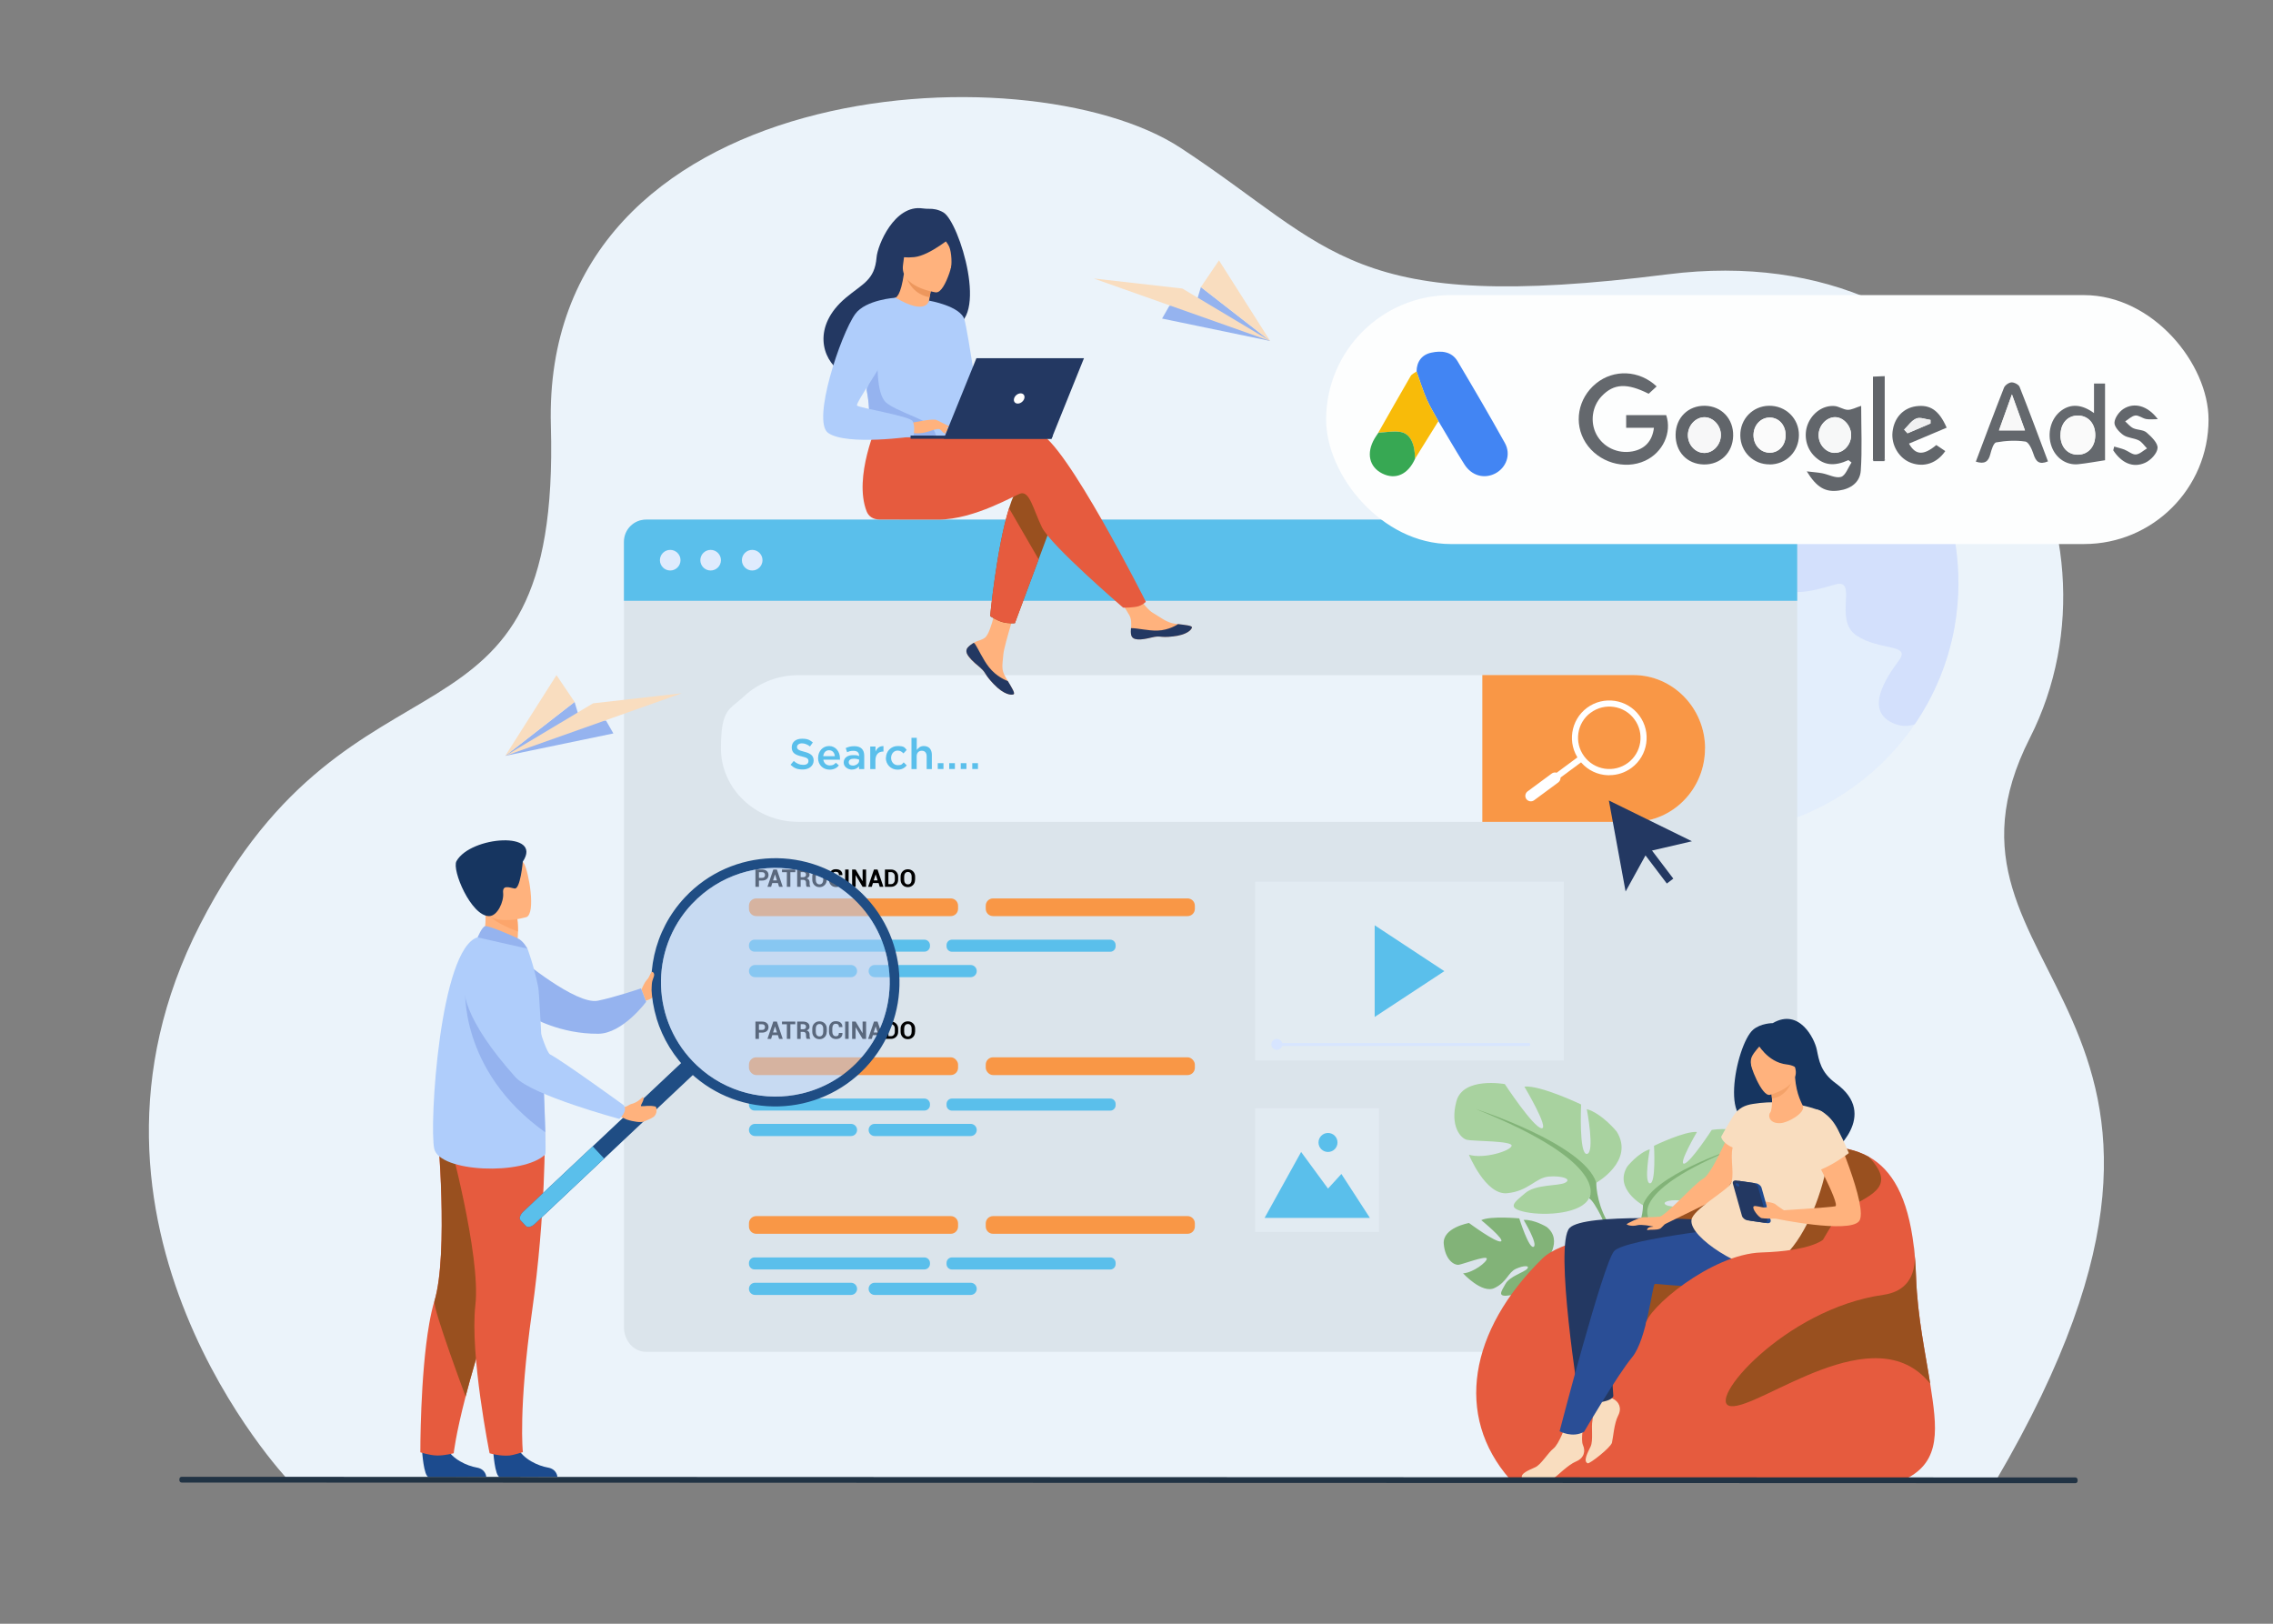 <svg xmlns="http://www.w3.org/2000/svg" viewBox="0 0 2800 2000"><rect x="0" y="0" width="2800" height="2000" fill="#808080" stroke="none"/><defs><style>      .cls-1 {        fill: #1f4d84;      }      .cls-2 {        fill: #4285f3;      }      .cls-3 {        fill: #233862;      }      .cls-4 {        fill: #82b378;      }      .cls-5 {        fill: #f4a269;      }      .cls-6 {        fill: #ed975d;      }      .cls-7 {        fill: #37a853;      }      .cls-8 {        fill: #62666b;      }      .cls-9 {        fill: #5abfeb;      }      .cls-10 {        fill: #fff;      }      .cls-11 {        fill: #64686d;      }      .cls-12 {        fill: #dbe4eb;      }      .cls-13 {        fill: #f8bb09;      }      .cls-14 {        opacity: .4;      }      .cls-15, .cls-16 {        fill: #ebf3fa;      }      .cls-15, .cls-17 {        opacity: .5;      }      .cls-18 {        fill: #b3cff9;      }      .cls-19 {        fill: #1f4a91;      }      .cls-20 {        fill: #fbfbfb;      }      .cls-21 {        fill: #99501f;      }      .cls-22 {        fill: #575b60;      }      .cls-23 {        fill: #2a4e96;      }      .cls-24 {        fill: #f9ddbf;      }      .cls-25 {        fill: #dfebfd;      }      .cls-26 {        fill: #e65b3e;      }      .cls-27 {        fill: #95b3ef;      }      .cls-28 {        fill: #163560;      }      .cls-29 {        fill: #ffb27d;      }      .cls-30 {        fill: #fca56b;      }      .cls-31 {        fill: #565a5f;      }      .cls-32 {        fill: #f7f7f8;      }      .cls-33 {        fill: #afcdfb;      }      .cls-34 {        fill: #a8d29f;      }      .cls-35 {        fill: #1c4b8e;      }      .cls-36 {        fill: #63676c;      }      .cls-37 {        fill: #f99746;      }      .cls-38 {        fill: #f7f8f8;      }      .cls-39 {        fill: #fafafa;      }      .cls-40 {        fill: #61656a;      }      .cls-41 {        fill: #f8f8f8;      }      .cls-42 {        fill: #213344;      }      .cls-43 {        fill: #fdfefe;      }      .cls-44 {        fill: #aec3ff;      }      .cls-45 {        fill: #65696e;      }      .cls-46 {        fill: #d7e5ff;      }      .cls-47 {        fill: #f0f0f1;      }    </style></defs><g><g id="_x2018_&#x43B;&#x43E;&#x439;_x5F_1"><g><path class="cls-16" d="M354.7,1822.6s-297.8-314.4-108.1-684.1c189.6-369.7,444.1-183.6,432-614-12.2-430.4,585.6-467.1,775.8-342.3,190.2,124.9,207,205.3,599.8,155.7,392.8-49.6,575.4,316.7,446.4,570.9-150.8,296.9,303.4,325.6-41.7,914.5l-2104-.7Z"></path><g class="cls-14"><path class="cls-46" d="M2412.5,717.6c0,19-1.7,37.7-5,55.8-7.9,43.4-24.9,83.7-48.9,118.8-55.8,81.6-149.5,135.1-255.8,135.1s-235.1-75.7-283.3-184.3c-6.3-14.3-11.6-29.2-15.8-44.5-7-25.8-10.7-52.9-10.7-80.8s2.4-44.7,7-65.9c0-.2.1-.5.2-.7,12.9-58.7,42.4-111.2,83.4-152.2,11.6-11.6,24.2-22.4,37.5-32.1,6.4-4.6,12.9-9,19.7-13.1,47.1-29,102.6-45.7,162-45.7s15.7.3,23.4.9c10.9.8,21.6,2.2,32.2,4.1,44.4,8,85.5,25.6,121.2,50.4h0c22.2,15.5,42.3,33.8,59.7,54.4,9.2,10.8,17.6,22.3,25.2,34.3,4.7,7.5,9.2,15.2,13.3,23.1,9.9,19,17.8,39.2,23.6,60.2,7.2,26.2,11,53.8,11,82.3Z"></path><g><path class="cls-44" d="M1997.6,578.9c-12.4,19.6,5.2,53.6-31.9,44.3-37.1-9.3-59.7-13.4-61.8,7.2-2.1,20.6,27.8,20.6,27.8,42.2s-13.4,28.8-34,18.5c-20.6-10.3-26.5-25.2-50.5-15.9-23.9,9.3-37.8,3.1-43.3-15.4-1-3.3-2.3-5.9-3.8-8.1,0-.2.1-.5.2-.7,12.9-58.7,42.4-111.2,83.4-152.2,11.6-11.6,24.2-22.4,37.5-32.1,6.4-4.6,12.9-9,19.7-13.1,9.7.4,21.2,4,31,16.2,21.6,26.8,36,13.4,30.9,44.3-5.2,30.9,3.1,35,20.6,34,17.5-1,38.1-1,40.2,12.4,2.1,13.4-53.6-1-65.9,18.5Z"></path><path class="cls-44" d="M2125.8,764.3s-27.3,8.8-34.5-10.3c-7.2-19.1,1-23.2-23.2-28.8-24.2-5.7-26.3-22.1-41.7-20.1-15.4,2.1-7.7,8.2-25.7,21.6-18,13.4-34.5,7.2-34,31.9.5,24.7,27.3,28.6,32.7,44.8,5.4,16.2-3.9,23.2,7.7,35.5,11.6,12.4,33.2,7,23.2,23.9-10,17-25.5,30.1-17.8,56.4,7.7,26.3,2.3,27.8,15.4,46.3,13.1,18.5,38.6,24.7,42.5,12.4,3.9-12.4-17.8-28.6-10.8-40.9,7-12.4,18.5-3.9,23.2-22.4,4.6-18.5,23.4-18.5,25-31.4,1.5-12.9-22.7-32.4-13.4-40.7,9.3-8.2,27.8,14.9,42.2-5.7,14.4-20.6,4.6-37.1,19.6-56.6,14.9-19.6-20.1-27.3-30.4-16Z"></path><path class="cls-44" d="M2412.5,717.6c0,19-1.7,37.7-5,55.8-7.9,43.4-24.9,83.7-48.9,118.8-8.2,2.7-16.5,2.6-24.8-.7-38.6-15.4-10-57.2,5.4-78,15.4-20.9-23.9-11.6-52.5-30.9-28.6-19.3,3.1-71.1-26.3-62.6-29.4,8.5-64.9,19.3-81.9-9.3-17-28.6,15.4-33.2.8-57.2-14.7-23.9,8.5-37.9,37.8-40.2,29.4-2.3,25.5-23.2,61.8-26.3,36.3-3.1,35.5,43.3,75.7,40.2,40.2-3.1,38.4,6.2,38.4,6.2,2.9,0,5.7.5,8.4,1.8,7.2,26.2,11,53.8,11,82.3Z"></path><path class="cls-44" d="M2377.9,575c-33.4,16.3-46.8-27.9-75.4-14.7-28.8,13.4-23.7-12.4-46.4-28.8-22.7-16.5-68,13.4-65.9-12.4,2.1-25.7,36-18.5,43.3-39.1,7.2-20.6,40.2-15.4,40.2-15.4,1.9-.7,3.9-1.2,6-1.4,0,0,0,0,0,0,22.2,15.5,42.3,33.8,59.7,54.4,9.2,10.8,17.6,22.3,25.2,34.3,4.7,7.5,9.2,15.2,13.3,23.1Z"></path><path class="cls-44" d="M2096.5,486.2s17.5-25.3-10.3-32.7c-27.8-7.5-27.3,2.3-48.9,0-21.6-2.3-30.1,14.4-13.9,32.7,16.2,18.3,29.4,53.4,44,34.7,14.7-18.7,11.8-32.9,29.1-34.7Z"></path></g></g><path class="cls-12" d="M2213.9,670.6v964c0,16.9-12.2,30.5-27.2,30.5H795.8c-15,0-27.2-13.7-27.2-30.5v-964c0-16.9,12.2-30.5,27.2-30.5h1390.9c15,0,27.2,13.7,27.2,30.5Z"></path><g><path class="cls-9" d="M2213.9,667.2v72.8H768.6v-72.8c0-15,12.2-27.2,27.2-27.2h1390.9c15,0,27.2,12.2,27.2,27.2Z"></path><g><path class="cls-25" d="M812.9,690c0-7,5.7-12.7,12.7-12.7s12.7,5.7,12.7,12.7-5.7,12.7-12.7,12.7-12.7-5.7-12.7-12.7Z"></path><path class="cls-25" d="M862.7,690c0-7,5.7-12.7,12.7-12.7s12.7,5.7,12.7,12.7-5.7,12.7-12.7,12.7-12.7-5.7-12.7-12.7Z"></path><path class="cls-25" d="M913.9,690c0-7,5.7-12.7,12.7-12.7s12.7,5.7,12.7,12.7-5.7,12.7-12.7,12.7-12.7-5.7-12.7-12.7Z"></path></g></g><rect class="cls-15" x="1546.3" y="1365" width="152.4" height="152.4"></rect><g><polygon class="cls-9" points="1557.8 1500.1 1602.8 1418.9 1635.9 1464 1652.4 1446 1687.5 1500.1 1557.8 1500.1"></polygon><path class="cls-9" d="M1624.2,1407.2c0-6.4,5.2-11.7,11.7-11.7s11.7,5.2,11.7,11.7-5.2,11.7-11.7,11.7-11.7-5.2-11.7-11.7Z"></path></g><rect class="cls-15" x="1546.3" y="1086" width="380.1" height="220.3"></rect><polygon class="cls-9" points="1693.4 1139.7 1693.4 1252.6 1779.2 1196.2 1693.4 1139.7"></polygon><path class="cls-16" d="M2100.3,922c0,24.9-9.9,47.5-25.9,63.8-16,16.4-38.1,26.5-62.3,26.5H983.5c-52.5,0-95.4-40.7-95.4-90.4s10.7-47.5,28-63.8c17.3-16.4,41.2-26.5,67.4-26.5h1028.5c48.6,0,88.3,40.7,88.3,90.4Z"></path><path class="cls-37" d="M2100.3,922c0,24.9-9.9,47.5-25.9,63.8-16,16.4-38.1,26.5-62.3,26.5h-186.1v-180.8h186.1c48.6,0,88.3,40.7,88.3,90.4Z"></path><g><path class="cls-10" d="M1982.5,954.9c-2.3,0-4.6-.2-6.9-.5-12.2-1.8-22.9-8.3-30.2-18.2-15.1-20.4-10.8-49.3,9.6-64.4h0c20.4-15.1,49.3-10.8,64.4,9.6,15.1,20.4,10.8,49.3-9.6,64.4-8,5.9-17.5,9-27.3,9ZM1959.5,877.8c-17.1,12.6-20.7,36.8-8,53.8,6.1,8.3,15.1,13.6,25.2,15.2,10.2,1.5,20.3-1,28.6-7.1,17.1-12.6,20.7-36.8,8-53.8-12.6-17.1-36.8-20.7-53.8-8h0Z"></path><rect class="cls-10" x="1919.3" y="921.2" width="7.6" height="62.9" transform="translate(1544.7 -1159.9) rotate(53.5)"></rect><path class="cls-10" d="M1880.3,984.3h0c-2.2-3-1.6-7.2,1.4-9.5l29.8-22c3-2.2,7.2-1.6,9.5,1.4h0c2.2,3,1.6,7.2-1.4,9.5l-29.8,22c-3,2.2-7.2,1.6-9.5-1.4Z"></path></g><g><g><path class="cls-29" d="M1192.2,797.4c-1.9,2.2-2.2,4.7-1.2,7.4,0,0,0,0,0,0,1.8,4.9,7.6,10.4,14.5,15.9.9.7,1.6,1.3,2.3,1.9.2.2.4.3.5.5.1.1.3.2.4.4,6.4,5.9,4,7.2,15.4,19.1,13,13.6,22,13.8,24.5,12.6,2.2-1.1-2.2-8.2-7.1-16.3-.2-.4-.5-.8-.7-1.2-.6-1.1-1.3-2.2-1.9-3.2-5.7-9.7-4.2-14.3-2.9-28.7,1.1-11.8,18.3-65.7,18.3-65.7l-25-4.3s-7.5,42.9-15.8,49.5c-4.4,3.5-9.4,3.6-13.6,6.2-.3.2-.6.4-.9.6-2.4,1.6-4.9,3.3-6.8,5.5Z"></path><path class="cls-3" d="M1192.2,797.4c-1.9,2.2-2.2,4.7-1.2,7.4,0,0,0,0,0,0,2.2,4.9,7.9,10.4,14.5,15.8.9.7,1.6,1.4,2.3,2,.2.2.4.3.5.5.1.1.3.2.4.4,6.4,5.9,4,7.2,15.4,19.1,13,13.6,22,13.8,24.5,12.6,2.2-1.1-2.2-8.2-7.1-16.3-2.5-.9-14.3-5.7-23.2-17.1-7.6-9.6-12.7-21.9-17.8-29.5-.6-.1-.9-.2-1.5-.3-2.4,1.6-4.9,3.3-6.8,5.5Z"></path><path class="cls-29" d="M1393.5,781.9c1.5,7.7,12.5,6.4,24.8,3.4,12.3-3,9.4.6,26.8-1.4,17.5-1.9,22.8-8.4,23.3-11,.5-2.3-8.1-3.1-17.4-4.2-1.2-.1-2.3-.3-3.5-.4-10.4-1.3-18.1-8.1-27.6-13.6-9-5.2-22.4-26.6-22.4-26.6l-23.9,1.9s12.6,19.1,17.4,27.4c2.9,4.9,2.7,11.3,2.3,16.3-.2,2.7-.4,5.5.2,8.2Z"></path><path class="cls-3" d="M1418.2,785.3c12.3-3,9.4.6,26.8-1.4,17.5-1.9,22.8-8.4,23.3-11,.5-2.3-8.1-3.1-17.4-4.2v.2c0,0-10.6,7.4-25.1,7.8-11.8.3-24.4-3.1-32.6-3-.2,2.7-.4,5.5.2,8.2,1.5,7.7,12.5,6.4,24.8,3.4Z"></path><path class="cls-21" d="M1301.8,628.8l-22.4,60.2-29.2,78.6s-7.9.8-15.5-1.4c-7-2-15-7.3-15-7.3,0,0,8.1-84.4,23.3-132.9,3.9-12.4,8.2-22.5,13-28.2,23.5-27.7,45.9,31,45.9,31Z"></path><path class="cls-26" d="M1279,533.1c-12.7-4.1-46,0-82,6.4-10,1.8-20-2.8-25.2-11.4h0l-90.7-7.1s-30,66.4-13.6,108.7c2.4,6.2,7.7,10.1,15.9,10.2,0,0,0,0,0,0,0,0,54.8,0,72.4.1,45.1,0,95.5-31,102-32.3,10.7-2.1,14.9,19.2,25.6,41.6,10.7,22.4,100.2,99.2,100.2,99.2,0,0,13.8.1,19.5-2,6.1-2.3,8.4-5.3,8.4-5.3,0,0-99.2-197.6-132.3-208.2Z"></path><path class="cls-3" d="M1162.2,261.7c-6.7-4-13.3-4.6-17.3-4.5-2.8,0-5.6-.1-8.4-.5-34.6-5.1-55.5,45.2-56.7,60.4-2.3,27.9-17,32.2-37.8,49.6-41.7,35-29.5,75.8-6.7,90.9,13.7,9.1,37.8,0,37.8,0,.3.2,65.9-36.6,98.2-54.4,48.4-6.9,10.4-129.9-9.1-141.5Z"></path><path class="cls-29" d="M1144.2,388c.1,0-15.9,5.6-26.6.8-10.1-4.5-17.7-21.1-17.6-21.1,4.6-.2,9.6-4.2,13.5-30.6l2,.7,32.9,11.8s-2.4,10.5-3.9,20.6c-1.3,8.4-2,16.5-.2,17.7Z"></path><path class="cls-6" d="M1148.3,349.8s-1.3,5.7-3.2,16.3c-18.9-3.4-27-17.9-29.6-28.2l32.9,11.8Z"></path><path class="cls-29" d="M1153.2,360.2s-45-6.1-40.8-34c4.2-27.9,1.2-47.5,30.1-44.9,28.9,2.7,32.8,14.2,33.7,23.8.9,9.7-11.3,55.9-23.1,55Z"></path><path class="cls-3" d="M1174.6,289.9s-28.8,24.8-48.4,26.8c-19.6,2-27-4.3-27-4.3,0,0,11.5-9.6,18.5-25,2-4.6,6.4-7.7,11.4-8.1,14-1.2,40.5-1.7,45.5,10.7Z"></path><path class="cls-3" d="M1156.6,287.7s9.6,9.3,12.7,16.2c2.9,6.7,3.8,22.6,1.5,28.9,0,0,15-29.2,6.5-43.3-9-15-20.6-1.8-20.6-1.8Z"></path><path class="cls-33" d="M1182,454.3c-1.4,91-.4,72-10.4,80.6-2.4,2.1-9.1,3.3-18,3.9-27.9,1.8-77-2.8-78.8-7.9-6.4-17.8-1.9-23.4-7.2-50.7-.6-2.9-1.3-6.1-2.1-9.5-4.5-18.8-8.8-25.2,7.1-55.3,14.4-27.3,29.4-49.5,30.7-48.7,38,22.6,41.1,3.6,41.1,3.6,0,0,38.3,39.5,37.6,83.9Z"></path><path class="cls-26" d="M1279.4,689l-29.2,78.6s-7.9.8-15.5-1.4c-7-2-15-7.3-15-7.3,0,0,8.1-84.4,23.3-132.9l36.5,63Z"></path><path class="cls-33" d="M1144.4,370.3s39.1,6.6,43.7,23.5c4.6,16.8,19.7,119.1,19.7,119.1,0,0-11,10.8-20.2,1.6-9.2-9.2-28.9-95.6-28.9-95.6l-14.3-48.5Z"></path><path class="cls-27" d="M1153.6,538.8c-27.9,1.8-77-2.8-78.8-7.9-6.4-17.8-1.9-23.4-7.2-50.7l13.5-37.9s-2.2,42.2,10.2,53.3c12.4,11.1,51,21.4,57,30.7,2.9,4.5,4.8,8.9,5.4,12.5Z"></path><path class="cls-29" d="M1121.7,521.1s27.5-6.1,32-3.7c4.4,2.4,15.3,11.3,16.7,14.4,1.4,3.1-9.9-2.4-13.5-3.3-2.4-.6-8.6,1.5-11.7,2.6-13,4.3-21,2.1-21,2.1l-2.4-12.1Z"></path><path class="cls-33" d="M1103.3,366.7s-37,2.3-49.8,20.1c-18,25.1-53.8,132.2-33.3,146.5,23.1,16.1,105,4.2,105,4.2,0,0,2.7-12.7-1.1-18.9-3.8-6.2-65.4-16.1-68.3-19-2.8-2.8,35.6-55.5,35.6-64,0-8.5,11.9-69,11.9-69Z"></path><path class="cls-29" d="M1155,525s5.8,7.4,7.7,8.3c1.9.9,3.1.7,3.1.7l-3.9-7-6.9-2Z"></path><path class="cls-29" d="M1153.7,517.4l16.8,8.2s-.7,1.2-2.8,1.1c-2.1,0-7.3-2-7.3-2l-6.7-7.2Z"></path></g><g><polygon class="cls-3" points="1296.9 536.6 1121.7 536.5 1121.7 540.4 1295.3 540.4 1296.9 536.6"></polygon><polygon class="cls-3" points="1162.6 540.4 1295.3 540.4 1335.3 441.2 1202.8 441.2 1162.6 540.4"></polygon><path class="cls-10" d="M1261.8,490.8c1-3.5-1-6.3-4.5-6.3-3.5,0-7.1,2.8-8.1,6.3-1,3.5,1,6.3,4.5,6.3,3.5,0,7.1-2.8,8.1-6.3Z"></path></g></g><path class="cls-37" d="M931.6,1106.6h239.6c5,0,9,4,9,9v3.8c0,5-4,9-9,9h-239.6c-5,0-9-4-9-9v-3.8c0-5,4-9,9-9Z"></path><g><path class="cls-9" d="M1048.3,1203.6h-118.2c-4.1,0-7.5-3.3-7.5-7.5h0c0-4.1,3.3-7.5,7.5-7.5h118.2c4.1,0,7.5,3.3,7.5,7.5h0c0,4.1-3.3,7.5-7.5,7.5Z"></path><g><path class="cls-9" d="M929.5,1157.4h209.2c3.8,0,6.9,3.1,6.9,6.9v1c0,3.8-3.1,6.9-6.9,6.9h-209.2c-3.8,0-6.9-3.1-6.9-6.9v-1c0-3.8,3.1-6.9,6.9-6.9Z"></path><path class="cls-9" d="M1172.7,1157.4h194.9c3.7,0,6.7,3,6.7,6.7v1.5c0,3.7-3,6.7-6.7,6.7h-194.9c-3.7,0-6.7-3-6.7-6.7v-1.5c0-3.7,3-6.7,6.7-6.7Z"></path><path class="cls-9" d="M1195.7,1203.6h-118.2c-4.1,0-7.5-3.3-7.5-7.5h0c0-4.1,3.3-7.5,7.5-7.5h118.2c4.1,0,7.5,3.3,7.5,7.5h0c0,4.1-3.3,7.5-7.5,7.5Z"></path></g></g><path class="cls-37" d="M1223.3,1106.6h239.6c5,0,9,4,9,9v3.8c0,5-4,9-9,9h-239.6c-5,0-9-4-9-9v-3.8c0-5,4-9,9-9Z"></path><path class="cls-37" d="M931.6,1497.9h239.6c5,0,9,4,9,9v3.8c0,5-4,9-9,9h-239.6c-5,0-9-4-9-9v-3.8c0-5,4-9,9-9Z"></path><g><path class="cls-9" d="M1048.3,1595h-118.2c-4.1,0-7.5-3.3-7.5-7.5h0c0-4.1,3.3-7.5,7.5-7.5h118.2c4.1,0,7.5,3.3,7.5,7.5h0c0,4.1-3.3,7.5-7.5,7.5Z"></path><g><path class="cls-9" d="M929.5,1548.8h209.2c3.8,0,6.9,3.1,6.9,6.9v1c0,3.8-3.1,6.9-6.9,6.9h-209.2c-3.8,0-6.9-3.1-6.9-6.9v-1c0-3.8,3.1-6.9,6.9-6.9Z"></path><path class="cls-9" d="M1172.7,1548.8h194.9c3.7,0,6.7,3,6.7,6.7v1.5c0,3.7-3,6.7-6.7,6.7h-194.9c-3.7,0-6.7-3-6.7-6.7v-1.5c0-3.7,3-6.7,6.7-6.7Z"></path><path class="cls-9" d="M1195.7,1595h-118.2c-4.1,0-7.5-3.3-7.5-7.5h0c0-4.1,3.3-7.5,7.5-7.5h118.2c4.1,0,7.5,3.3,7.5,7.5h0c0,4.1-3.3,7.5-7.5,7.5Z"></path></g></g><path class="cls-37" d="M1223.3,1497.9h239.6c5,0,9,4,9,9v3.8c0,5-4,9-9,9h-239.6c-5,0-9-4-9-9v-3.8c0-5,4-9,9-9Z"></path><rect class="cls-37" x="922.6" y="1302.3" width="257.6" height="21.9" rx="9" ry="9"></rect><g><path class="cls-9" d="M1048.3,1399.3h-118.2c-4.1,0-7.5-3.3-7.5-7.5h0c0-4.1,3.3-7.5,7.5-7.5h118.2c4.1,0,7.5,3.3,7.5,7.5h0c0,4.1-3.3,7.5-7.5,7.5Z"></path><g><path class="cls-9" d="M929.5,1353.1h209.2c3.8,0,6.9,3.1,6.9,6.9v1c0,3.8-3.1,6.9-6.9,6.9h-209.2c-3.8,0-6.9-3.1-6.9-6.9v-1c0-3.8,3.1-6.9,6.9-6.9Z"></path><path class="cls-9" d="M1172.7,1353.1h194.9c3.7,0,6.7,3,6.7,6.7v1.5c0,3.7-3,6.7-6.7,6.7h-194.9c-3.7,0-6.7-3-6.7-6.7v-1.5c0-3.7,3-6.7,6.7-6.7Z"></path><path class="cls-9" d="M1195.7,1399.3h-118.2c-4.1,0-7.5-3.3-7.5-7.5h0c0-4.1,3.3-7.5,7.5-7.5h118.2c4.1,0,7.5,3.3,7.5,7.5h0c0,4.1-3.3,7.5-7.5,7.5Z"></path></g></g><rect class="cls-37" x="1214.3" y="1302.3" width="257.6" height="21.9" rx="9" ry="9"></rect><g><path class="cls-29" d="M790.1,1218.9s2.7-6.1,4.5-9c1.7-2.9,9.2-11.3,10.5-9.4,1.3,1.9,6.4,14.8,3.7,18.4-2.7,3.6.2,9.9-13.3,13.6l-5.3-13.6Z"></path><path class="cls-27" d="M640.7,1180.5s68.8,57.5,95.7,52.1c21-4.2,53.2-15.2,53.2-15.2l6.4,16.5s-28.9,39.2-59,39.4c-47.1.4-81.9-20.4-81.9-20.4l-14.5-72.5Z"></path><path class="cls-35" d="M519.9,1786.6s2,32.2,8.2,32.7c.8,0,31.6,0,31.6,0l39.3-.2s-.3-9.5-11.8-11.5c-11.5-2-30.7-10.1-37.7-25.3-7.3-16-29.7,4.2-29.7,4.2Z"></path><path class="cls-26" d="M517.7,1788.8s12,4,21.3,4,19.9-2.8,19.9-2.8c0,0,2.2-21.8,14.6-69.7,6.5-25.1,15.8-57.4,29-97.6,36.5-111,47.6-175.9,48.6-182,0-.3,0-.5,0-.5h-.1c0,0-112.1-49.3-112.1-49.3,0,0,13.9,152.9-3.8,211.7-2.5,8.2-4.6,17.8-6.4,28.1-11.2,63.8-10.9,158.2-10.9,158.2Z"></path><path class="cls-21" d="M573.5,1720.3c6.5-25.1,15.8-57.4,29-97.6,36.5-111,47.6-175.9,48.6-182,0-.2,0-.4,0-.5l-112.1-49.2s13.9,152.9-3.8,211.7c-2.5,8.2,38.5,117.8,38.5,117.8Z"></path><path class="cls-35" d="M607.5,1786.6s2,32.2,8.2,32.7c.8,0,31.6,0,31.6,0l39.3-.2s-.3-9.5-11.8-11.5c-11.5-2-30.7-10.1-37.7-25.3-7.3-16-29.7,4.2-29.7,4.2Z"></path><path class="cls-26" d="M671.1,1394.5s1.5,99.1-15.7,220.8c-17.1,121.7-11.3,173.3-11.3,173.3,0,0-11.8,3.8-16.5,4.2-12.1,1-24.5-2.8-24.5-2.8,0,0-24.5-121.7-17.5-182.6,7-60.9-33.6-209-33.6-209l119.2-3.9Z"></path><path class="cls-29" d="M591.6,1162.5l21.9,14.4,19.9-5.6c3.6-5.2,4.6-15.2,4.7-23.9,0-8.6-.8-15.9-.8-15.9l-29.5-13-11-4.9c0,.2.9,9,1,10.3,2.1,23-6.1,38.6-6.1,38.6Z"></path><path class="cls-33" d="M671.6,1422c-27.2,26.3-130.3,21.9-136.7-7.1-6.3-29,6.9-246.7,53.5-260.4,9.7-2.8,61.3,13.8,61.3,13.8,0,0,8.1,21.2,13.4,48.2,1,5.3,4,60.9,6.3,112.9,1.1,24.3,1.9,47.9,2.4,65.2.4,16.2.4,26.8-.2,27.4Z"></path><path class="cls-30" d="M599.9,1124.3c6,10.1,27,19,38.1,23.1,0-8.6-.8-15.9-.8-15.9l-29.5-13c-6.5,0-10.5,1.4-7.8,5.9Z"></path><path class="cls-29" d="M648.4,1129.6s-47.6,14.8-56.4-14.9c-8.8-29.8-20.8-47.9,9.2-58.6,30-10.7,39.3-1.1,44.6,8.1,5.3,9.2,14.7,60.8,2.6,65.5Z"></path><path class="cls-28" d="M644,1061.3s-3,34.6-10.2,33.1c-7.2-1.5-15.1-4.7-14,5.7,1,10.4-7,28.3-17.3,28.3-22.2,0-46.2-56.9-40.2-67.7,17.5-31.1,107-37.4,81.7.6Z"></path><path class="cls-27" d="M637,1155.3c-.6-.3-35.4-15.9-39.5-14.5-4.1,1.3-9.1,13.8-9.1,13.8l61.3,13.9s-4.8-9.8-12.7-13.1Z"></path><g><path class="cls-1" d="M853.7,1323.9l-195.1,183.7c-3.8,3.6-8.6,4.7-10.7,2.5l-6.6-7c-2.1-2.2-.6-6.9,3.2-10.5l195.1-183.7c3.8-3.6,8.6-4.7,10.7-2.5l6.6,7c2.1,2.2.6,6.9-3.2,10.5Z"></path><path class="cls-9" d="M744.2,1427l-85.6,80.6c-3.8,3.6-8.6,4.7-10.7,2.5l-6.6-7c-2.1-2.2-.6-6.9,3.2-10.5l85.6-80.6,14.1,15Z"></path><g><path d="M934.9,1084.6v7.7h-4.3v-21.3h8.2c2.4,0,4.4.6,5.8,1.9,1.4,1.2,2.1,2.9,2.1,4.9s-.7,3.7-2.1,4.9c-1.4,1.2-3.3,1.9-5.8,1.9h-3.9ZM934.9,1081.3h3.9c1.2,0,2.1-.3,2.7-1s.9-1.5.9-2.5-.3-1.9-.9-2.5c-.6-.7-1.5-1-2.7-1h-3.9v7Z"></path><path d="M958.2,1087.7h-6.9l-1.4,4.6h-4.5l7.2-21.3h4.4l7.2,21.3h-4.5l-1.4-4.6ZM952.3,1084.4h4.8l-2.4-7.5h0l-2.4,7.5Z"></path><path d="M979.7,1074.3h-6.1v18h-4.3v-18h-6v-3.3h16.4v3.3Z"></path><path d="M986.3,1083.8v8.5h-4.3v-21.3h7.4c2.4,0,4.3.6,5.7,1.7,1.4,1.1,2.1,2.7,2.1,4.6s-.3,2-.9,2.8c-.6.8-1.4,1.4-2.5,1.9,1.3.4,2.2,1,2.7,1.9.6.9.8,1.9.8,3.2v1.6c0,.6,0,1.2.2,1.9.2.6.4,1.1.8,1.4v.3h-4.4c-.4-.3-.6-.8-.8-1.6-.1-.7-.2-1.4-.2-2.1v-1.5c0-1.1-.3-1.9-.9-2.5-.6-.6-1.4-.9-2.5-.9h-3.4ZM986.3,1080.5h3c1.2,0,2.1-.3,2.7-.8.6-.5.9-1.3.9-2.3s-.3-1.8-.9-2.3c-.6-.6-1.5-.9-2.6-.9h-3.1v6.2Z"></path><path d="M1018.4,1083.6c0,2.6-.8,4.8-2.5,6.5s-3.8,2.6-6.4,2.6-4.8-.9-6.4-2.6c-1.6-1.7-2.5-3.9-2.5-6.5v-3.8c0-2.6.8-4.8,2.5-6.5s3.8-2.6,6.4-2.6,4.8.9,6.5,2.6,2.5,3.9,2.5,6.5v3.8ZM1014.1,1079.7c0-1.7-.4-3-1.2-4.1-.8-1.1-2-1.6-3.4-1.6s-2.6.5-3.4,1.6c-.8,1.1-1.2,2.4-1.2,4.1v3.9c0,1.7.4,3.1,1.2,4.1.8,1.1,1.9,1.6,3.4,1.6s2.6-.5,3.4-1.6,1.2-2.4,1.2-4.1v-3.9Z"></path><path d="M1037.8,1085.3h0c0,2.4-.7,4.1-2.1,5.4-1.4,1.3-3.4,1.9-5.9,1.9s-4.6-.8-6.2-2.5-2.4-3.8-2.4-6.4v-4.2c0-2.6.8-4.7,2.3-6.4s3.5-2.5,6-2.5,4.6.6,6.1,1.9c1.5,1.3,2.2,3.1,2.1,5.4h0c0,0-4.2,0-4.2,0,0-1.4-.3-2.4-1-3.1-.7-.7-1.7-1-3.1-1s-2.3.5-3,1.5-1.1,2.4-1.1,4v4.3c0,1.6.4,3,1.1,4,.8,1,1.8,1.6,3.2,1.6s2.2-.3,2.9-1c.6-.7.9-1.7.9-3.1h4.1Z"></path><path d="M1045.4,1092.3h-4.3v-21.3h4.3v21.3Z"></path><path d="M1066.9,1092.3h-4.3l-8.6-14.4h0v14.4h-4.3v-21.3h4.3l8.6,14.4h0v-14.4h4.3v21.3Z"></path><path d="M1082.2,1087.7h-6.9l-1.4,4.6h-4.5l7.2-21.3h4.4l7.2,21.3h-4.5l-1.4-4.6ZM1076.3,1084.4h4.8l-2.4-7.5h0l-2.4,7.5Z"></path><path d="M1090.1,1092.3v-21.3h7.4c2.6,0,4.8.8,6.4,2.5,1.7,1.7,2.5,3.8,2.5,6.4v3.5c0,2.6-.8,4.8-2.5,6.4-1.7,1.7-3.8,2.5-6.4,2.5h-7.4ZM1094.4,1074.3v14.7h3.2c1.4,0,2.5-.5,3.4-1.6.9-1,1.3-2.4,1.3-4v-3.6c0-1.6-.4-3-1.3-4-.9-1-2-1.6-3.4-1.6h-3.2Z"></path><path d="M1127.2,1083.6c0,2.6-.8,4.8-2.5,6.5s-3.8,2.6-6.4,2.6-4.8-.9-6.4-2.6c-1.6-1.7-2.5-3.9-2.5-6.5v-3.8c0-2.6.8-4.8,2.5-6.5s3.8-2.6,6.4-2.6,4.8.9,6.5,2.6,2.5,3.9,2.5,6.5v3.8ZM1123,1079.7c0-1.7-.4-3-1.2-4.1-.8-1.1-2-1.6-3.4-1.6s-2.6.5-3.4,1.6c-.8,1.1-1.2,2.4-1.2,4.1v3.9c0,1.7.4,3.1,1.2,4.1.8,1.1,1.9,1.6,3.4,1.6s2.6-.5,3.4-1.6,1.2-2.4,1.2-4.1v-3.9Z"></path></g><g><path d="M934.9,1271.9v7.7h-4.3v-21.3h8.2c2.4,0,4.4.6,5.8,1.9,1.4,1.2,2.1,2.9,2.1,4.9s-.7,3.7-2.1,4.9c-1.4,1.2-3.3,1.9-5.8,1.9h-3.9ZM934.9,1268.6h3.9c1.2,0,2.1-.3,2.7-1s.9-1.5.9-2.5-.3-1.9-.9-2.5c-.6-.7-1.5-1-2.7-1h-3.9v7Z"></path><path d="M958.2,1275h-6.9l-1.4,4.6h-4.5l7.2-21.3h4.4l7.2,21.3h-4.5l-1.4-4.6ZM952.3,1271.7h4.8l-2.4-7.5h0l-2.4,7.5Z"></path><path d="M979.7,1261.6h-6.1v18h-4.3v-18h-6v-3.3h16.4v3.3Z"></path><path d="M986.3,1271.1v8.5h-4.3v-21.3h7.4c2.4,0,4.3.6,5.7,1.7,1.4,1.1,2.1,2.7,2.1,4.6s-.3,2-.9,2.8c-.6.8-1.4,1.4-2.5,1.9,1.3.4,2.2,1,2.7,1.9.6.9.8,1.9.8,3.2v1.6c0,.6,0,1.2.2,1.9.2.6.4,1.1.8,1.4v.3h-4.4c-.4-.3-.6-.8-.8-1.6-.1-.7-.2-1.4-.2-2.1v-1.5c0-1.1-.3-1.9-.9-2.5-.6-.6-1.4-.9-2.5-.9h-3.4ZM986.3,1267.8h3c1.2,0,2.1-.3,2.7-.8.6-.5.9-1.3.9-2.3s-.3-1.8-.9-2.3c-.6-.6-1.5-.9-2.6-.9h-3.1v6.2Z"></path><path d="M1018.4,1270.9c0,2.6-.8,4.8-2.5,6.5s-3.8,2.6-6.4,2.6-4.8-.9-6.4-2.6c-1.6-1.7-2.5-3.9-2.5-6.5v-3.8c0-2.6.8-4.8,2.5-6.5s3.8-2.6,6.4-2.6,4.8.9,6.5,2.6,2.5,3.9,2.5,6.5v3.8ZM1014.1,1267c0-1.7-.4-3-1.2-4.1-.8-1.1-2-1.6-3.4-1.6s-2.6.5-3.4,1.6c-.8,1.1-1.2,2.4-1.2,4.1v3.9c0,1.7.4,3.1,1.2,4.1.8,1.1,1.9,1.6,3.4,1.6s2.6-.5,3.4-1.6,1.2-2.4,1.2-4.1v-3.9Z"></path><path d="M1037.8,1272.5h0c0,2.4-.7,4.1-2.1,5.4-1.4,1.3-3.4,1.9-5.9,1.9s-4.6-.8-6.2-2.5-2.4-3.8-2.4-6.4v-4.2c0-2.6.8-4.7,2.3-6.4s3.5-2.5,6-2.5,4.6.6,6.1,1.9c1.5,1.3,2.2,3.1,2.1,5.4h0c0,0-4.2,0-4.2,0,0-1.4-.3-2.4-1-3.1-.7-.7-1.7-1-3.1-1s-2.3.5-3,1.5-1.1,2.4-1.1,4v4.3c0,1.6.4,3,1.1,4,.8,1,1.8,1.6,3.2,1.6s2.2-.3,2.9-1c.6-.7.9-1.7.9-3.1h4.1Z"></path><path d="M1045.4,1279.6h-4.3v-21.3h4.3v21.3Z"></path><path d="M1066.9,1279.6h-4.3l-8.6-14.4h0v14.4h-4.3v-21.3h4.3l8.6,14.4h0v-14.4h4.3v21.3Z"></path><path d="M1082.2,1275h-6.9l-1.4,4.6h-4.5l7.2-21.3h4.4l7.2,21.3h-4.5l-1.4-4.6ZM1076.3,1271.7h4.8l-2.4-7.5h0l-2.4,7.5Z"></path><path d="M1090.1,1279.6v-21.3h7.4c2.6,0,4.8.8,6.4,2.5,1.7,1.7,2.5,3.8,2.5,6.4v3.5c0,2.6-.8,4.8-2.5,6.4-1.7,1.7-3.8,2.5-6.4,2.5h-7.4ZM1094.4,1261.6v14.7h3.2c1.4,0,2.5-.5,3.4-1.6.9-1,1.3-2.4,1.3-4v-3.6c0-1.6-.4-3-1.3-4-.9-1-2-1.6-3.4-1.6h-3.2Z"></path><path d="M1127.2,1270.9c0,2.6-.8,4.8-2.5,6.5s-3.8,2.6-6.4,2.6-4.8-.9-6.4-2.6c-1.6-1.7-2.5-3.9-2.5-6.5v-3.8c0-2.6.8-4.8,2.5-6.5s3.8-2.6,6.4-2.6,4.8.9,6.5,2.6,2.5,3.9,2.5,6.5v3.8ZM1123,1267c0-1.7-.4-3-1.2-4.1-.8-1.1-2-1.6-3.4-1.6s-2.6.5-3.4,1.6c-.8,1.1-1.2,2.4-1.2,4.1v3.9c0,1.7.4,3.1,1.2,4.1.8,1.1,1.9,1.6,3.4,1.6s2.6-.5,3.4-1.6,1.2-2.4,1.2-4.1v-3.9Z"></path></g><path class="cls-1" d="M808.8,1254.5c7.5,24.7,21.4,47.8,41.5,66.8,61.5,57.9,158.3,54.9,216.2-6.6,57.1-60.7,55-155.7-4.2-213.8-.8-.8-1.6-1.6-2.4-2.3-61.5-57.9-158.3-54.9-216.1,6.6-38.9,41.4-50.3,98.7-34.9,149.4ZM852.5,1113.4c33.7-35.8,81.7-50.1,126.7-42.3,26.3,4.5,51.5,16.6,72.4,36.2,56.7,53.3,59.4,142.4,6.1,199.1-19.6,20.9-44.1,34.4-70,40.5-44.5,10.5-93.3-.8-129.1-34.5-56.7-53.3-59.4-142.4-6.1-199.1Z"></path><g class="cls-17"><path class="cls-18" d="M1057.7,1306.4c-19.6,20.9-44.1,34.4-70,40.5-44.5,10.5-93.3-.8-129.1-34.5-56.7-53.3-59.4-142.4-6.1-199.1,33.7-35.8,81.7-50.1,126.7-42.3,26.3,4.5,51.5,16.6,72.4,36.2,56.7,53.3,59.4,142.4,6.1,199.1Z"></path></g></g><path class="cls-27" d="M671.7,1394.7c-107.5-76.6-98.6-178.8-98.6-178.8,39.3,22.2,78.3,71.2,96.2,113.7,1.1,24.3,1.9,47.9,2.4,65.2Z"></path><g><path class="cls-29" d="M777.8,1359.8c7.6-1.8,12.7-7.5,13.7-8.5,0,0,3.2.2-.5,7.1-.3.6-1,2.1-1.5,3.1-.2.4,0,.9.6,1,4.4.3,8.8-1.4,17.2.4,1.2.2,1.5,3,1.5,4.2,0,2,0,4.3-2.3,7.3-1.4,1.8-5.1,3.7-13.6,7.1-3.2,1.3-12.4.3-21-2.6l-6.9-3.2,2.1-12.8,1.7.4c2.7.6,6.1-2.8,9-3.5Z"></path><path class="cls-33" d="M606.5,1168.4s-96.6,18.4,28.4,158.3c20,22.4,128,51.5,128,51.5,0,0,11-9.3,5.4-16.9,0,0-74.4-54-90.7-62.6-7.4-3.9-28.6-86.2-40.6-106-12-19.8-30.6-24.3-30.6-24.3Z"></path></g><path class="cls-29" d="M792.7,1220.6s3.2-6,3.8-9.2c.6-3.2,4.6-12.5,6.2-14.1.7-.7,2.8.2,3.1,3,.1,1.2-.5,3.5-1.6,6.1-1.7,4.3-1.4,10.2-2,12.1-1.5,4.9-9.5,2.1-9.5,2.1Z"></path></g><g><polygon class="cls-3" points="2084.2 1036.2 2029.6 1048.9 2002.5 1098.1 1981.9 986 2084.2 1036.2"></polygon><rect class="cls-3" x="2035.1" y="1035.3" width="10" height="57.8" transform="translate(-228.6 1448) rotate(-37.2)"></rect></g><g><g><g><path class="cls-4" d="M1903.9,1554.5s22.6-26.5,1.3-43.3c0,0-15.6-9.4-28.3-8.6,0,0,18.1,30.1,12.3,33.1-5.8,3-17.7-35-17.7-35,0,0-35.4-3.3-46.8,2.2,0,0,30.3,24.7,24,26.2-6.4,1.5-39.1-22.7-39.1-22.7,0,0-32.9,5.7-31.1,25.8s13.2,26.3,18.2,25.7c5-.6,34.1-11.8,34.8-7.7.6,4.1-16.9,17.5-29.2,18.2,0,0,23.3,25.5,38.7,18.1,15.4-7.4,16.7-19.2,26.3-23.6,9.6-4.4,17.8-4.4,13.9,0-4,4.5-21.4,8.9-26.8,18.7-5.5,9.8-10.4,16.3,5.6,13.9,16-2.5,41.9-14.2,43-27.6l1.1-13.4Z"></path><g><path class="cls-4" d="M1794.6,1532.7s89.5-3.7,109.3,21.8c0,0,4.4,13.1,17.9,24.9l2.1,5.7s-15.6-16.3-21.1-17.3c0,0,8.6-31.7-108.2-35.2Z"></path><path class="cls-4" d="M1921.8,1579.4s19.3,14.1,20.7,39.5l-3.5.3s-6.2-26.2-17.3-36.4c-11.1-10.2.2-3.4.2-3.4Z"></path></g></g><g><path class="cls-34" d="M2023.9,1484.5s-36.2-20.1-19.4-47.6c0,0,13.4-16.9,27.8-21.3,0,0-7.6,40.9.1,41.9,7.7.9,5.1-46.2,5.1-46.2,0,0,38-18.4,52.9-17,0,0-23.5,40-15.8,39,7.7-1,34-41.5,34-41.5,0,0,39-7.3,45.3,15.7,6.3,23.1-3.7,34.7-9.5,36.1-5.8,1.5-42.8,1.1-41.9,5.9,1,4.8,26,12.4,40,8.1,0,0-15.3,38.1-35.5,36.2-20.2-1.9-26.5-14.4-39-15.3-12.5-.9-21.7,2.5-15.4,5.8,6.3,3.3,27.4,1,37.6,9.6,10.1,8.6,18.3,13.8-.4,17.7-18.8,3.9-52.5,1.6-59.2-12.8l-6.8-14.4Z"></path><g><path class="cls-4" d="M2136.3,1414.8s-101,33.1-112.4,69.7c0,0,.5,16.4-9.5,35.2v7.2s10.5-24.6,16.3-28c0,0-22.7-31.7,105.6-84.1Z"></path><path class="cls-4" d="M2014.4,1519.6s-15.5,23.7-6.5,52.5l4-1.1s-4-31.7,4.1-47.7c8.1-16-1.6-3.7-1.6-3.7Z"></path></g></g><g><path class="cls-34" d="M1966.4,1456.8s47.5-26.8,25.2-62.9c0,0-17.8-22.2-36.9-27.8,0,0,10.3,53.9.2,55.2-10.1,1.3-7.2-60.9-7.2-60.9,0,0-50.2-24-69.9-22,0,0,31.3,52.6,21.1,51.3-10.2-1.2-45.2-54.4-45.2-54.4,0,0-51.4-9.4-59.6,21.1-8.2,30.5,5.2,45.7,12.8,47.5,7.6,1.9,56.5,1.1,55.2,7.4-1.2,6.3-34.2,16.6-52.6,11,0,0,20.5,50.1,47.1,47.4,26.6-2.6,34.8-19.1,51.3-20.5,16.5-1.3,28.6,3.1,20.3,7.5-8.2,4.5-36.2,1.6-49.4,12.9-13.3,11.4-24.1,18.4.7,23.4,24.8,5,69.2,1.7,78-17.4l8.8-19.1Z"></path><g><path class="cls-4" d="M1817.6,1365.9s133.4,42.7,148.8,90.9c0,0-.6,21.6,12.8,46.3v9.5s-14-32.3-21.7-36.7c0,0,29.7-42-139.9-110Z"></path><path class="cls-4" d="M1979.2,1503s20.6,31.1,9.1,69.2l-5.3-1.4s5-41.9-5.8-62.9c-10.8-21,2.1-4.9,2.1-4.9Z"></path></g></g></g><g><path class="cls-26" d="M2347.4,1821.7h-487.7c-68-77.8-50-182.9,40.2-271.5,11.3-11.1,33.1-19,56.6-24.6,43.3-10.3,92.3-12.6,92.7-12.8.1,0,25.9-21,41.4-39.7,48.2-58.4,89.2-53.3,89.2-53.3,49.1-9.6,91-12.4,122.1,4.9t0,0c28.8,16,48.3,49.4,55.6,110.6,1.4,11.6,2.3,24.2,2.8,37.8,1.8,49.7,11.6,93.9,17.4,131.3,0,0,0,0,0,0,8.4,54.2,14.4,95.4-30.3,117.4Z"></path><path class="cls-21" d="M2277.6,1487.1c-29.8,16.2-33.1,69.7-79.8,83.5-46.7,13.8-125.9,12.6-170.8,61.3-43.3,47-91.1-72.6-70.6-106.2,43.3-10.3,92.3-12.6,92.7-12.8.1,0,25.9-21,41.4-39.7,48.2-58.4,89.2-53.3,89.2-53.3,49.1-9.6,91-12.4,122.1,4.9t0,0c34.2,35.4,5.5,46.2-24.4,62.4Z"></path><g><path class="cls-24" d="M1954.9,1718.3s8.6,22.8,6.8,31.2c-1.8,8.5,1.2,24.8-2.3,32.2-3.4,7.3-9.6,18-3.6,20.7,2.3,1,28.4-19.4,29.9-25.4,1.5-6,2.6-23.7,7.6-33.3,5-9.6.8-17.4-6.5-20.9-7.3-3.5-17.4-22.8-17.4-22.8l-14.4,18.2Z"></path><path class="cls-3" d="M2094.6,1502.4s-142.7-8.8-161.1,10.1c-19.4,19.9,12.2,216.1,12.2,216.1,0,0,38.7,1.1,41.7-9.1,0,0-7.3-95-1.2-111.4,6-16.4,2.2-39.2,2.2-39.2,0,0,75.7,11.3,99.7,5.5,24-5.8,6.4-72.1,6.4-72.1Z"></path><path class="cls-29" d="M2129.2,1397.7c0,.1-21,49.1-31.3,54.3-10.3,5.2-47.4,47.9-55.4,47.2-8-.7,8.2,8.7,8.2,8.7,0,0,66-32.2,69.8-34.1,3.8-1.9,23.6-34.6,26.4-51.2,2.7-16.6-17.7-24.9-17.7-24.9Z"></path><path class="cls-24" d="M1928.6,1755.9s-8.1,22.9-15,28.3c-6.8,5.3-15.1,19.8-22.5,23.1-7.4,3.4-18.9,7.6-16.1,13.5,1.1,2.2,34.2,3.5,39.2-.1,5-3.6,17.3-16.4,27.3-20.6,10-4.1,11.8-12.8,8.5-20.1-3.3-7.4,1.4-28.7,1.4-28.7l-22.8,4.6Z"></path><path class="cls-28" d="M2172.1,1376c-3-3.5,74.2,5.2,84.5,44.6,0,0,59.4-46.8,4.9-86.2-18.8-13.6-20.7-28.2-23.5-41.6-2.7-13.3-21.5-51.6-54.2-32.6,0,0-14.9,0-24.3,8.2-21.4,18.6-44.9,136.8,12.6,107.5Z"></path><path class="cls-23" d="M2157.1,1509.4s-155.1,15.8-168.8,31.7c-13.6,15.8-67.1,221.8-67.1,221.8,0,0,15.8,8.8,30.2.6,0,0,41-69.9,59.2-91.8,18.2-21.9,24.9-89.6,27.9-90.3,3-.7,100.2,13.5,133.7-12.2,33.5-25.7-15.1-59.7-15.1-59.7Z"></path><path class="cls-24" d="M2243.4,1368.6s-37-16.5-83.9-8.9c-9.6,1.5-18.2,4.7-25.1,16-9.7,16-14.2,24.5-14.2,24.5,0,0,.9,7.4,14.2,13.3-3.6,13.2,3.3,36.3-3,45.3-6.4,9-45.8,31.2-47.7,43.6-3.6,22.7,67.4,63.9,88.6,59.5,60.9-12.7,102.2-175.8,71.3-193.2Z"></path><path class="cls-28" d="M2222.5,1321.8s7.3-14.4,8.3-26.1c.7-8.4-6.4-38.7-36.8-31.3,0,0-8.9,1.7-16.7,8.2-6.3,5.1-15,15.8-1.7,41.5l3.7,8.8,43.3-1Z"></path><g><path class="cls-29" d="M2180.8,1370.2c-3.1,3.2-1.9,14,12.5,13.2,9.4-.5,29.7-12.2,27.8-20.3-.9-3.8-8.2-13.7-9.9-36.5l-1.7.5-28.8,8.1s1.4,9.2,2.1,17.8c.6,7.3-.7,15.8-2,17.1Z"></path><path class="cls-5" d="M2180.7,1335.2s1.4,9.2,2.1,17.8c16.3-1.8,23.8-17.4,26.7-25.9l-28.8,8.1Z"></path><path class="cls-29" d="M2180.1,1348.6s37.7-9.5,31.4-32.9c-6.3-23.4-5.6-40.4-30-35.3-24.3,5.1-26.6,15.3-26.4,23.6.2,8.3,15,46.5,25,44.6Z"></path><path class="cls-28" d="M2164.3,1284.4s12.7,24.1,36.6,26.7c14,1.5,17.8,10.7,17.8,10.7,0,0-4.2-26.3-11.2-42.4,0,0-38.9-10.2-43.1,5Z"></path><path class="cls-28" d="M2168.6,1287.6s-8.3,8.4-10.8,14.4c-3.8,8.8,3.6,27.3,6.6,31.3,0,0-17.6-29.8-11.7-42.7,6.2-13.7,15.9-3,15.9-3Z"></path></g><path class="cls-29" d="M2053.7,1504.8s-7.5,8-8.4,8.4c-5,2.3-11.2,1-14.3,1.7-3,.8-2.5-1.1-.3-2.7,2.2-1.5,7.7-.9,5.5-1.5-2.2-.6-14.4-2.8-19-1.6-7.2,1.9-12.9-.3-13.4-1.1-.5-.7,16.5-9,21.4-8.8,4.9.3,18.8-.4,18.8-.4l9.7,5.9Z"></path><path class="cls-29" d="M2256.2,1383.2s46.8,105.6,33.8,121.1c-12.9,15.4-102.9-3.3-102.9-3.3l2.8-9.8s66.2-4.1,70.9-5.4c6.8-1.9-33.5-76-33.5-76l29-26.6Z"></path><path class="cls-24" d="M2238.8,1366.8c1.1,0,15.1,4.6,25.2,24.5,9.9,19.5,13.5,29,13.5,29,0,0-43.7,33.9-61.1,21.4-17.4-12.5,6.5-75.3,22.5-74.9Z"></path><path class="cls-29" d="M2197.6,1490.8s-7.5-4.9-10.6-7.5c-3-2.7-20.7-4.8-20.6-3.1,0,1.8,10.3,4.2,11.4,6,1.1,1.8,7.4,9.1,12.7,9.1s7.1-4.5,7.1-4.5Z"></path><g><path class="cls-19" d="M2177,1506.6l-20.2-2.9c-3-.4-6.1-2.9-6.8-5.6l-11.1-39.4c-.8-2.7,1.1-4.5,4.1-4.1l20.2,2.9c3,.4,6.1,2.9,6.8,5.6l11.1,39.4c.8,2.7-1.1,4.5-4.1,4.1Z"></path><path class="cls-3" d="M2172.8,1506l-20.2-2.9c-3-.4-6.1-2.9-6.8-5.6l-11.1-39.4c-.8-2.7,1.1-4.5,4.1-4.1l20.2,2.9c3,.4,6.1,2.9,6.8,5.6l11.1,39.4c.8,2.7-1.1,4.5-4.1,4.1Z"></path><path class="cls-19" d="M2138.1,1459.1c-.3-1.1.4-1.9,1.7-1.7,1.3.2,2.5,1.2,2.8,2.3.3,1.1-.4,1.9-1.7,1.7-1.3-.2-2.5-1.2-2.8-2.3Z"></path></g><path class="cls-29" d="M2187.1,1501s-13.6.2-17.1-.6c-3.4-.8-12.2-11.7-9.8-14.4,1.5-1.7,9.6,1.4,13.5,1.3,3.9,0,14-5.6,20.9,5.9.8,1.3-7.5,7.8-7.5,7.8Z"></path></g><path class="cls-26" d="M2245.7,1527s-14.7,13.8-76.2,15.7c-61.5,2-141.7,69.9-142.4,89.1-.8,19.2,123.8,48.3,125.8,45.6,1.9-2.7,79-69,79-69l13.9-81.5Z"></path><path class="cls-21" d="M2377.7,1704.3c-68.4-85.4-209,31-245.3,27.7-33.4-3,65.2-119.8,187.5-137.1,49.5-7,37.6-58.1,37.6-59.7,1.4,11.6,2.3,24.2,2.8,37.8,1.8,49.7,11.6,93.9,17.4,131.3Z"></path></g></g><path class="cls-42" d="M2556.5,1826.9l-2332.7-.8c-1.6,0-2.8-1.3-2.8-2.8v-1.5c0-1.6,1.3-2.8,2.8-2.8l2332.7.8c1.6,0,2.8,1.3,2.8,2.8v1.5c0,1.6-1.3,2.8-2.8,2.8Z"></path><g><polygon class="cls-27" points="1431.5 392.4 1564.7 420 1479.3 353.6 1473.6 372.8 1440.5 376.7 1431.5 392.4"></polygon><polygon class="cls-24" points="1564.7 420 1456.5 355.4 1347.2 343 1564.7 420"></polygon><polygon class="cls-24" points="1479.3 353.6 1564.7 420 1501.6 320.7 1479.3 353.6"></polygon></g><g><polygon class="cls-27" points="755.6 903.4 622.4 931 707.8 864.6 713.5 883.8 746.6 887.7 755.6 903.4"></polygon><polygon class="cls-24" points="622.4 931 730.6 866.3 839.9 853.9 622.4 931"></polygon><polygon class="cls-24" points="707.8 864.6 622.4 931 685.5 831.6 707.8 864.6"></polygon></g><g><path class="cls-9" d="M973.9,941.9l3.9-4.6c3.5,3.1,7.1,4.8,11.6,4.8s6.5-1.8,6.5-4.7-1.5-4.1-8.3-5.7c-7.8-1.8-12.3-4.2-12.3-11.1s5.3-10.7,12.6-10.7,9.6,1.6,13.4,4.6l-3.5,4.9c-3.3-2.5-6.6-3.8-10-3.8s-6,1.9-6,4.5,1.7,4.1,8.7,5.8c7.8,1.9,11.8,4.7,11.8,10.9s-5.4,11-13.2,11-11-1.9-15.4-5.9Z"></path><path class="cls-9" d="M1007.8,933.4c0-8,5.6-14.5,13.6-14.5s13.3,7,13.3,15,0,1.5-.1,1.8h-20.4c.7,4.5,3.9,7.1,8,7.1s5.3-1.2,7.5-3.3l3.7,3.3c-2.6,3.2-6.3,5.2-11.4,5.2-8.1,0-14.3-5.8-14.3-14.5ZM1028.4,931.4c-.4-4.1-2.8-7.3-7.1-7.3s-6.6,3-7.2,7.3h14.3Z"></path><path class="cls-9" d="M1058.2,947.3v-3.4c-1.9,2.3-4.8,4-9,4s-9.9-3-9.9-8.7,4.8-9.1,11.3-9.1,5.5.5,7.7,1.2v-.5c0-3.8-2.4-6-6.8-6s-5.4.7-8,1.7l-1.7-5.1c3.1-1.4,6.1-2.3,10.6-2.3,8.2,0,12.2,4.3,12.2,11.7v16.5h-6.3ZM1058.3,935.6c-1.6-.6-3.9-1.1-6.4-1.1-4,0-6.4,1.6-6.4,4.4s2.4,4.1,5.4,4.1,7.4-2.4,7.4-5.8v-1.6Z"></path><path class="cls-9" d="M1072.1,919.5h6.4v6.3c1.7-4.2,5-7,9.8-6.8v6.7h-.4c-5.6,0-9.5,3.6-9.5,11v10.6h-6.4v-27.8Z"></path><path class="cls-9" d="M1091.4,933.4c0-7.9,6.1-14.5,14.4-14.5s8.5,1.9,11.1,4.8l-4,4.3c-1.9-2.1-4-3.5-7.2-3.5-4.6,0-8,4-8,9s3.4,9,8.3,9,5.2-1.4,7.2-3.5l3.8,3.8c-2.7,3.1-6,5.2-11.4,5.2-8.3,0-14.4-6.5-14.4-14.5Z"></path><path class="cls-9" d="M1122.9,908.8h6.4v15c1.8-2.6,4.4-4.9,8.7-4.9,6.3,0,9.9,4.2,9.9,10.7v17.7h-6.4v-15.8c0-4.3-2.2-6.8-6-6.8s-6.3,2.6-6.3,6.9v15.7h-6.4v-38.4Z"></path><path class="cls-9" d="M1155.2,940h7v7.2h-7v-7.2Z"></path><path class="cls-9" d="M1169.3,940h7v7.2h-7v-7.2Z"></path><path class="cls-9" d="M1183.5,940h7v7.2h-7v-7.2Z"></path><path class="cls-9" d="M1197.7,940h7v7.2h-7v-7.2Z"></path></g><g><path class="cls-46" d="M1566.1,1286.4c0-3.8,3.1-6.8,6.8-6.8s6.8,3.1,6.8,6.8-3.1,6.8-6.8,6.8-6.8-3.1-6.8-6.8Z"></path><path class="cls-46" d="M1883.2,1288.3h-308.5c-1,0-1.8-.8-1.8-1.8h0c0-1,.8-1.8,1.8-1.8h308.5c1,0,1.8.8,1.8,1.8h0c0,1-.8,1.8-1.8,1.8Z"></path></g></g><rect class="cls-43" x="1633.6" y="363.5" width="1087" height="306.6" rx="153.3" ry="153.3"></rect><g><path class="cls-2" d="M1745,457.6c.1-12.3,6.7-20.8,18.1-23.2,12.2-2.7,25.2-1.7,32.5,10.7,19.8,33.3,39.4,66.8,58.2,100.6,7.8,14,1.8,30.2-11.7,37.4-13.6,7.1-29.1,3.1-38.1-11-11.1-17.5-21.4-35.6-32.1-53.4-4.8-8.9-10.3-17.5-14.3-26.7-4.9-11.2-8.5-22.9-12.6-34.4Z"></path><path class="cls-11" d="M2040.7,476c-3.7,3.4-6.9,6.3-9.8,9-26.7-13.5-42.9-12.6-57.7,2.8-12,12.5-14.7,31.9-6.7,47.2,8.3,15.8,26.3,24.3,44.3,21,15.3-2.8,24.6-12.6,26.6-29.1h-34.2v-15.6h49.3c7.3,21.5-4.1,46.1-26,56.2-25.4,11.7-57.7,2-73.2-22.2-15.2-23.7-9.7-54.8,12.9-73.1,21.8-17.6,52.9-16.5,74.5,3.7Z"></path><path class="cls-8" d="M2277.1,566.7c-17.4,7.9-30.1,6.6-41.5-4.3-10.7-10.2-14.1-26.3-8.6-40.1,5.6-13.8,18.7-23.2,32.7-22.2,5.6.4,10.9,4.5,16.4,4.7,5,.1,10.1-2.9,16.6-4.9,0,28.2,1.3,54.1-.5,79.9-1,14.2-12.2,22.4-26.9,24.4-16.2,2.3-27.2-3.3-39.6-23.6,8.2,1,13.6,1.3,18.9,2.3,7.9,1.5,16.7,6.5,23.3,4.5,5.6-1.8,8.7-11.5,12.9-17.7-1.2-1-2.5-2-3.7-2.9ZM2259.8,557.8c10.5.4,19.8-9,20.5-20.6.7-11.8-8.8-23.1-19.5-23.3-10.3-.2-19.9,9.5-20.5,20.9-.7,12,8.3,22.6,19.5,23.1Z"></path><path class="cls-13" d="M1745,457.6c4.2,11.5,7.8,23.2,12.6,34.4,4,9.2,9.5,17.8,14.3,26.7-9.6,15.5-19.3,31-28.9,46.5,0-18.8-6-31.4-18.2-33.2-8.8-1.3-18,.6-27,1,13.3-23.3,26.4-46.6,39.9-69.8,1.4-2.4,4.7-3.8,7.2-5.6Z"></path><path class="cls-11" d="M2433.9,568.7c11.6-30.8,22.9-61.1,34.7-91.1,1.2-3.1,5.9-6.4,9.2-6.6,3.3-.2,8.8,2.6,10,5.4,12.1,30.4,23.4,61.2,35,91.9-10.8,4.5-14.9.2-17.8-8.9-1.9-5.9-5.9-14.9-10-15.5-11.7-1.8-24.2-1.1-36,1-3.3.6-5.9,9.4-7.3,14.8-2.3,8.8-6.8,12.4-17.8,8.9ZM2478.4,485.9c-6,16.7-10.8,30.1-15.9,44.2h32c-5.2-14.4-10.1-27.8-16-44.2Z"></path><path class="cls-45" d="M2593,566.9c-11.8,1.8-22.4,3.8-33.1,4.9-14.5,1.4-27.4-7.5-32.6-21.7-6-16.3-.9-35.1,12.1-44.5,11.7-8.5,25.1-7.7,40.1,3.2v-36.4h13.6v94.5ZM2538.2,536c0,14.4,8.7,24.1,21.4,24,12.7,0,21.5-9.9,21.5-24.1,0-14.3-8.8-24.1-21.5-24.1-12.7,0-21.3,9.8-21.3,24.1Z"></path><path class="cls-8" d="M2180.1,572c-20.2.2-36-15.3-36.3-35.5-.3-20.2,15.1-36.3,35.1-36.7,20.8-.4,37.3,15.7,37.1,36.3-.2,20.3-15.7,35.8-35.9,36ZM2180.2,514.3c-10.9-.1-19.6,8.9-20.1,20.7-.5,12.5,8.1,22.4,19.6,22.6,11.1.2,19.5-8.5,19.9-20.6.5-12.8-7.9-22.5-19.4-22.7Z"></path><path class="cls-8" d="M2385.3,548.2c4,2.7,7.5,5,11,7.4-10.3,15-26.1,20.3-41.9,14.6-14.9-5.3-24.9-21.8-23.1-38.1,1.9-17.4,13-29.4,28.9-31.7,17.5-2.4,28.5,5,37.8,26.4-15.4,6.5-30.9,13.1-46.4,19.6,7.9,14.3,17.9,15,33.7,1.7ZM2345.6,529.2c1.4,1.5,2.8,3,4.2,4.5,9.4-4,18.9-8.1,28.3-12.1,0-1.5,0-2.9,0-4.4-5.9-.8-12.7-3.7-17.5-1.7-5.9,2.4-10.1,8.9-15,13.7Z"></path><path class="cls-40" d="M2135,536.8c-.5,20.9-15.7,35.7-36.3,35.3-20.6-.5-34.9-15.7-34.6-36.9.3-20.8,15.6-35.8,36.2-35.4,20.4.4,35.2,16.1,34.7,37ZM2100.1,557.9c11-.4,20.2-11,19.7-23-.4-11.3-9.8-21-20.2-21-11,0-20.5,10.3-20.4,22.3.1,12.1,9.7,22.1,20.8,21.7Z"></path><path class="cls-7" d="M1697.9,533c9-.5,18.2-2.3,27-1,12.1,1.8,18.2,14.4,18.2,33.2-8.7,19.3-24.1,26.2-40.4,18-16.1-8.1-19.9-25.2-9.4-43.1,1.4-2.4,3.1-4.7,4.6-7Z"></path><path class="cls-36" d="M2604.2,550c4.3,1.3,8.6,2.2,12.8,3.8,4.8,1.9,9.5,6.2,14,6,4.7-.3,9.2-4.8,13.8-7.5-3.4-3.4-6.2-7.9-10.2-9.9-6-3-13.7-2.9-19-6.6-5-3.5-11.1-10.2-10.9-15.2.3-5.9,5.6-13.3,10.9-16.8,13.5-8.8,30.3-4,42.5,12.5-6.1,0-10.5.6-14.5-.2-4.6-.9-9.1-4.8-13.2-4.3-4.4.5-8.4,4.7-12.5,7.2,3.3,2.9,6.1,6.6,9.9,8.4,5.2,2.4,12.4,1.8,16.4,5.3,6,5.2,14,12.9,13.6,19.1-.4,6.6-8.5,15.2-15.3,18.2-15.1,6.8-29.1.2-39.3-15.3l1.2-4.8Z"></path><path class="cls-40" d="M2321.3,568c-4.5,0-9.1,0-13.6,0-.2-1-.4-1.9-.5-2.9,0-33.2,0-66.5,0-101.2,4.4-.2,8.9-.4,14.5-.6v102c-.3.2-1,.5-1,.7,0,.7.4,1.3.6,2Z"></path><path class="cls-31" d="M2307.2,565.1c.2,1,.4,1.9.5,2.9-.2-.6-.6-1.2-.7-1.9,0-.3.1-.7.2-1Z"></path><path class="cls-22" d="M2321.3,568c-.2-.7-.5-1.3-.6-2,0-.2.6-.4,1-.7.5,1,.3,1.9-.3,2.7Z"></path><path class="cls-38" d="M2259.8,557.8c-11.2-.4-20.2-11.1-19.5-23.1.7-11.4,10.2-21,20.5-20.9,10.7.2,20.2,11.5,19.5,23.3-.7,11.6-10,21.1-20.5,20.6Z"></path><path class="cls-41" d="M2478.4,485.9c5.9,16.3,10.8,29.8,16,44.2h-32c5.1-14.1,9.9-27.5,15.9-44.2Z"></path><path class="cls-39" d="M2538.2,536c0-14.3,8.6-24.1,21.3-24.1,12.7,0,21.5,9.8,21.5,24.1,0,14.2-8.7,24-21.5,24.1-12.7,0-21.3-9.7-21.4-24Z"></path><path class="cls-20" d="M2180.2,514.3c11.5.1,19.8,9.9,19.4,22.7-.4,12.2-8.8,20.8-19.9,20.6-11.5-.2-20.1-10.1-19.6-22.6.5-11.8,9.2-20.8,20.1-20.7Z"></path><path class="cls-47" d="M2345.6,529.2c4.9-4.7,9.1-11.3,15-13.7,4.8-2,11.6,1,17.5,1.7,0,1.5,0,2.9,0,4.4-9.4,4-18.9,8.1-28.3,12.1-1.4-1.5-2.8-3-4.2-4.5Z"></path><path class="cls-32" d="M2100.1,557.9c-11.2.4-20.7-9.6-20.8-21.7-.1-12,9.3-22.3,20.4-22.3,10.4,0,19.8,9.8,20.2,21,.5,12-8.7,22.6-19.7,23Z"></path></g></g></g></svg>